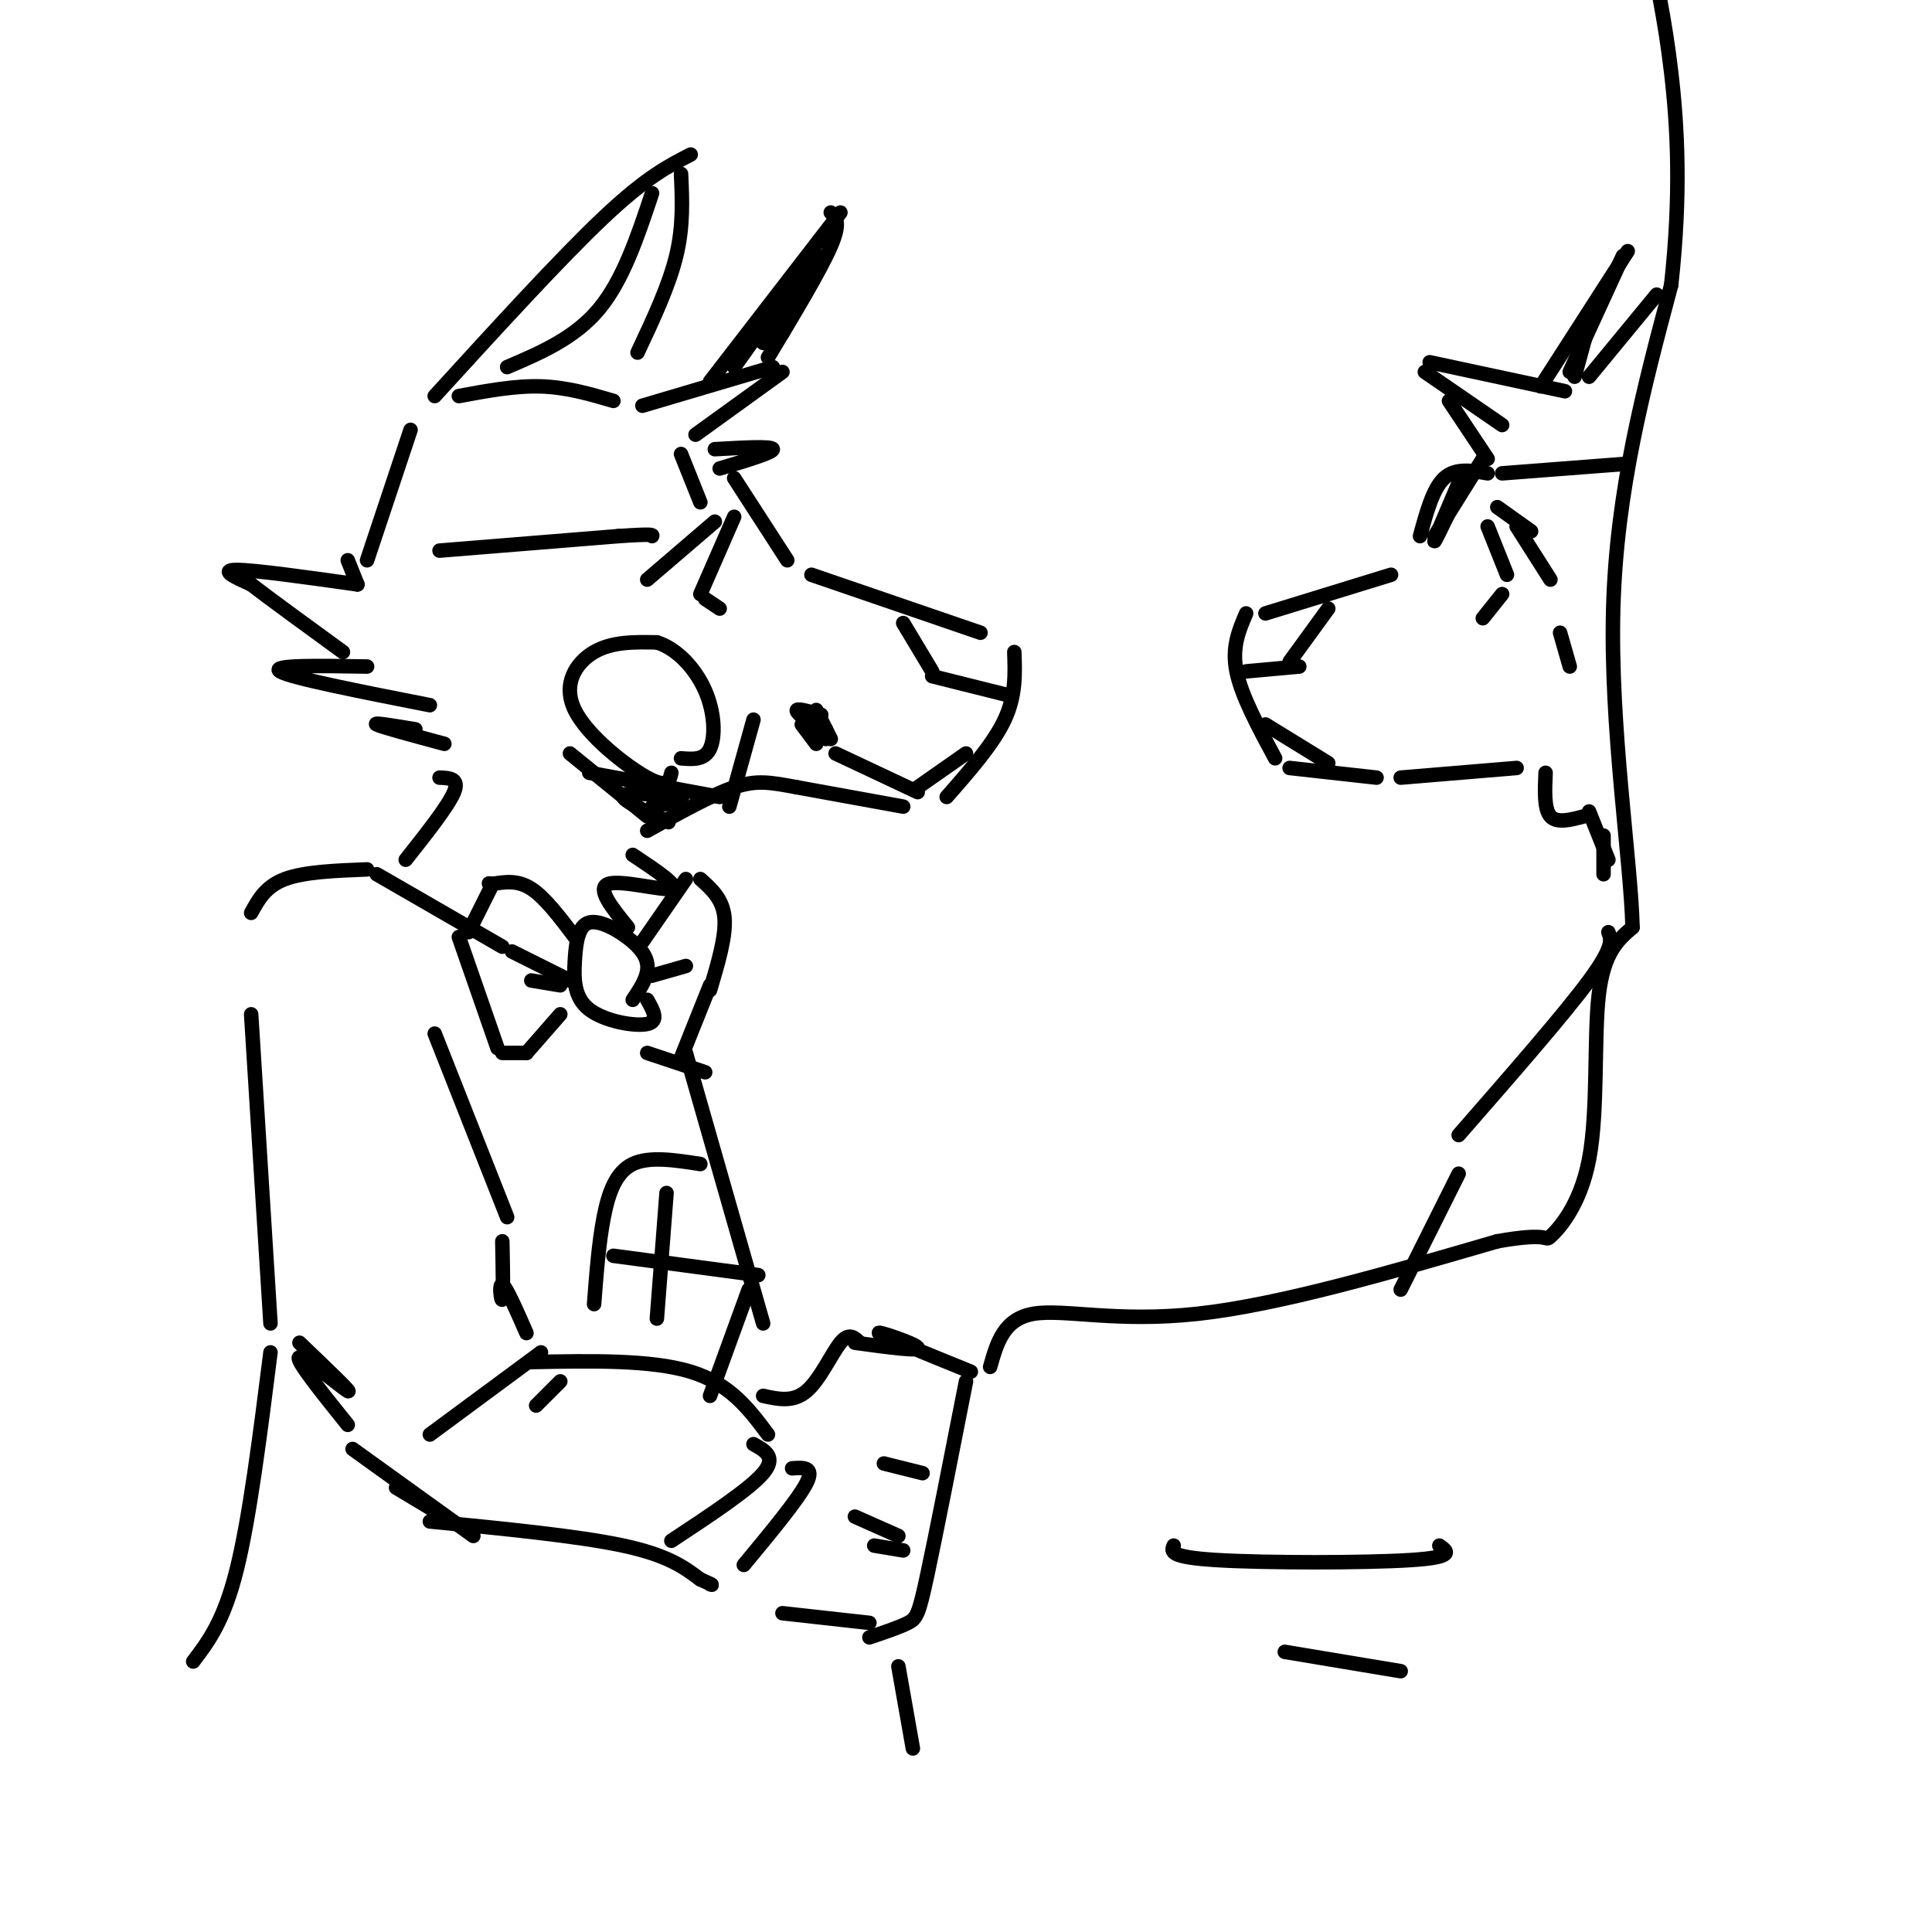 <svg viewBox='0 0 400 400' version='1.1' xmlns='http://www.w3.org/2000/svg' xmlns:xlink='http://www.w3.org/1999/xlink'><g fill='none' stroke='#000000' stroke-width='3' stroke-linecap='round' stroke-linejoin='round'><path d='M95,82c5.833,-1.083 11.667,-2.167 17,-2c5.333,0.167 10.167,1.583 15,3'/><path d='M133,84c0.000,0.000 27.000,-8.000 27,-8'/><path d='M162,77c0.000,0.000 -18.000,13.000 -18,13'/><path d='M148,93c5.917,-0.333 11.833,-0.667 12,0c0.167,0.667 -5.417,2.333 -11,4'/><path d='M152,99c0.000,0.000 11.000,17.000 11,17'/><path d='M168,119c0.000,0.000 35.000,12.000 35,12'/><path d='M210,135c0.167,4.500 0.333,9.000 -2,14c-2.333,5.000 -7.167,10.500 -12,16'/><path d='M187,167c0.000,0.000 -22.000,-4.000 -22,-4'/><path d='M165,163c-5.511,-1.022 -8.289,-1.578 -13,0c-4.711,1.578 -11.356,5.289 -18,9'/><path d='M131,177c4.911,3.267 9.822,6.533 8,7c-1.822,0.467 -10.378,-1.867 -13,-1c-2.622,0.867 0.689,4.933 4,9'/><path d='M149,165c0.000,0.000 -27.000,-5.000 -27,-5'/><path d='M118,156c0.000,0.000 16.000,13.000 16,13'/><path d='M187,129c0.000,0.000 6.000,10.000 6,10'/><path d='M193,140c0.000,0.000 16.000,4.000 16,4'/><path d='M190,164c0.000,0.000 -17.000,-8.000 -17,-8'/><path d='M168,150c-1.667,-1.333 -3.333,-2.667 -3,-3c0.333,-0.333 2.667,0.333 5,1'/><path d='M170,148c0.000,0.000 -1.000,2.000 -1,2'/><path d='M166,150c0.000,0.000 3.000,4.000 3,4'/><path d='M169,147c0.000,0.000 3.000,6.000 3,6'/><path d='M168,149c0.000,0.000 3.000,4.000 3,4'/><path d='M169,150c0.000,0.000 2.000,1.000 2,1'/><path d='M190,163c0.000,0.000 10.000,-7.000 10,-7'/><path d='M134,120c0.000,0.000 14.000,-12.000 14,-12'/><path d='M152,107c0.000,0.000 -7.000,16.000 -7,16'/><path d='M146,124c0.000,0.000 3.000,2.000 3,2'/><path d='M139,160c-0.375,1.661 -0.750,3.321 -5,1c-4.250,-2.321 -12.375,-8.625 -15,-14c-2.625,-5.375 0.250,-9.821 4,-12c3.750,-2.179 8.375,-2.089 13,-2'/><path d='M136,133c4.143,1.262 8.000,5.417 10,10c2.000,4.583 2.143,9.595 1,12c-1.143,2.405 -3.571,2.202 -6,2'/><path d='M90,82c13.083,-14.333 26.167,-28.667 35,-37c8.833,-8.333 13.417,-10.667 18,-13'/><path d='M141,36c0.250,5.417 0.500,10.833 -1,17c-1.500,6.167 -4.750,13.083 -8,20'/><path d='M147,79c0.000,0.000 27.000,-35.000 27,-35'/><path d='M172,44c1.083,1.000 2.167,2.000 0,7c-2.167,5.000 -7.583,14.000 -13,23'/><path d='M152,76c8.798,-12.351 17.595,-24.702 17,-23c-0.595,1.702 -10.583,17.458 -11,18c-0.417,0.542 8.738,-14.131 11,-17c2.262,-2.869 -2.369,6.065 -7,15'/><path d='M91,114c0.000,0.000 37.000,-3.000 37,-3'/><path d='M128,111c7.333,-0.500 7.167,-0.250 7,0'/><path d='M141,94c0.000,0.000 4.000,10.000 4,10'/><path d='M151,167c0.000,0.000 5.000,-18.000 5,-18'/><path d='M105,76c7.000,-3.000 14.000,-6.000 19,-12c5.000,-6.000 8.000,-15.000 11,-24'/><path d='M85,89c0.000,0.000 -9.000,27.000 -9,27'/><path d='M72,116c0.000,0.000 2.000,5.000 2,5'/><path d='M74,121c-10.667,-1.500 -21.333,-3.000 -25,-3c-3.667,0.000 -0.333,1.500 3,3'/><path d='M52,121c3.667,2.833 11.333,8.417 19,14'/><path d='M76,138c-10.083,-0.167 -20.167,-0.333 -18,1c2.167,1.333 16.583,4.167 31,7'/><path d='M86,151c-4.500,-0.750 -9.000,-1.500 -8,-1c1.000,0.500 7.500,2.250 14,4'/><path d='M91,161c2.083,0.083 4.167,0.167 3,3c-1.167,2.833 -5.583,8.417 -10,14'/><path d='M133,168c3.356,1.400 6.711,2.800 5,2c-1.711,-0.800 -8.489,-3.800 -9,-5c-0.511,-1.200 5.244,-0.600 11,0'/><path d='M140,165c2.000,-0.167 1.500,-0.583 1,-1'/><path d='M136,166c2.083,-0.083 4.167,-0.167 4,0c-0.167,0.167 -2.583,0.583 -5,1'/><path d='M134,207c1.261,2.221 2.522,4.441 0,5c-2.522,0.559 -8.828,-0.544 -12,-3c-3.172,-2.456 -3.212,-6.266 -3,-10c0.212,-3.734 0.675,-7.393 3,-8c2.325,-0.607 6.510,1.836 9,4c2.490,2.164 3.283,4.047 3,6c-0.283,1.953 -1.641,3.977 -3,6'/><path d='M119,194c-3.083,-4.083 -6.167,-8.167 -9,-10c-2.833,-1.833 -5.417,-1.417 -8,-1'/><path d='M102,183c-1.333,-0.167 -0.667,-0.083 0,0'/><path d='M102,183c0.000,0.000 -5.000,10.000 -5,10'/><path d='M95,194c0.000,0.000 8.000,23.000 8,23'/><path d='M104,218c0.000,0.000 5.000,0.000 5,0'/><path d='M109,218c0.000,0.000 7.000,-8.000 7,-8'/><path d='M118,203c0.000,0.000 -12.000,-6.000 -12,-6'/><path d='M116,204c0.000,0.000 -6.000,-1.000 -6,-1'/><path d='M133,195c0.000,0.000 9.000,-13.000 9,-13'/><path d='M145,182c2.333,2.083 4.667,4.167 5,8c0.333,3.833 -1.333,9.417 -3,15'/><path d='M147,204c0.000,0.000 -6.000,15.000 -6,15'/><path d='M146,222c0.000,0.000 -12.000,-4.000 -12,-4'/><path d='M135,202c0.000,0.000 7.000,-2.000 7,-2'/><path d='M52,189c1.500,-2.750 3.000,-5.500 7,-7c4.000,-1.500 10.500,-1.750 17,-2'/><path d='M78,181c0.000,0.000 26.000,15.000 26,15'/><path d='M52,210c0.000,0.000 4.000,64.000 4,64'/><path d='M62,278c5.556,5.311 11.111,10.622 10,10c-1.111,-0.622 -8.889,-7.178 -10,-7c-1.111,0.178 4.444,7.089 10,14'/><path d='M90,214c0.000,0.000 15.000,38.000 15,38'/><path d='M104,257c0.111,5.622 0.222,11.244 0,12c-0.222,0.756 -0.778,-3.356 0,-3c0.778,0.356 2.889,5.178 5,10'/><path d='M73,300c0.000,0.000 25.000,18.000 25,18'/><path d='M82,308c0.000,0.000 15.000,9.000 15,9'/><path d='M112,280c0.000,0.000 -23.000,17.000 -23,17'/><path d='M116,286c0.000,0.000 -5.000,5.000 -5,5'/><path d='M110,282c12.417,-0.250 24.833,-0.500 33,2c8.167,2.500 12.083,7.750 16,13'/><path d='M89,315c15.333,1.500 30.667,3.000 40,5c9.333,2.000 12.667,4.500 16,7'/><path d='M145,327c3.000,1.333 2.500,1.167 2,1'/><path d='M156,299c2.417,1.333 4.833,2.667 2,6c-2.833,3.333 -10.917,8.667 -19,14'/><path d='M164,304c2.333,-0.167 4.667,-0.333 3,3c-1.667,3.333 -7.333,10.167 -13,17'/><path d='M158,289c3.111,0.689 6.222,1.378 9,-1c2.778,-2.378 5.222,-7.822 7,-10c1.778,-2.178 2.889,-1.089 4,0'/><path d='M177,278c6.800,0.933 13.600,1.867 13,1c-0.600,-0.867 -8.600,-3.533 -8,-3c0.600,0.533 9.800,4.267 19,8'/><path d='M200,286c-3.111,15.844 -6.222,31.689 -8,40c-1.778,8.311 -2.222,9.089 -4,10c-1.778,0.911 -4.889,1.956 -8,3'/><path d='M180,336c0.000,0.000 -18.000,-2.000 -18,-2'/><path d='M181,320c0.000,0.000 6.000,1.000 6,1'/><path d='M177,314c0.000,0.000 9.000,4.000 9,4'/><path d='M183,303c0.000,0.000 8.000,2.000 8,2'/><path d='M205,283c1.400,-4.978 2.800,-9.956 9,-11c6.200,-1.044 17.200,1.844 34,0c16.800,-1.844 39.400,-8.422 62,-15'/><path d='M310,257c11.608,-2.075 9.627,0.238 11,-1c1.373,-1.238 6.100,-6.026 8,-16c1.900,-9.974 0.971,-25.136 2,-34c1.029,-8.864 4.014,-11.432 7,-14'/><path d='M338,192c-0.333,-13.867 -4.667,-41.533 -4,-66c0.667,-24.467 6.333,-45.733 12,-67'/><path d='M346,59c2.089,-18.956 1.311,-32.844 0,-44c-1.311,-11.156 -3.156,-19.578 -5,-28'/><path d='M186,345c0.000,0.000 3.000,17.000 3,17'/><path d='M243,320c-0.511,1.200 -1.022,2.400 9,3c10.022,0.600 30.578,0.600 40,0c9.422,-0.600 7.711,-1.800 6,-3'/><path d='M266,342c0.000,0.000 24.000,4.000 24,4'/><path d='M142,218c0.000,0.000 16.000,56.000 16,56'/><path d='M155,267c0.000,0.000 -8.000,22.000 -8,22'/><path d='M123,270c0.489,-6.378 0.978,-12.756 2,-18c1.022,-5.244 2.578,-9.356 6,-11c3.422,-1.644 8.711,-0.822 14,0'/><path d='M127,260c0.000,0.000 30.000,4.000 30,4'/><path d='M138,247c0.000,0.000 -2.000,26.000 -2,26'/><path d='M324,81c0.000,0.000 -28.000,-6.000 -28,-6'/><path d='M295,77c0.000,0.000 16.000,11.000 16,11'/><path d='M300,83c0.000,0.000 8.000,12.000 8,12'/><path d='M307,95c0.000,0.000 -10.000,16.000 -10,16'/><path d='M288,119c0.000,0.000 -26.000,8.000 -26,8'/><path d='M258,127c-1.500,3.500 -3.000,7.000 -2,12c1.000,5.000 4.500,11.500 8,18'/><path d='M267,159c0.000,0.000 18.000,2.000 18,2'/><path d='M290,161c0.000,0.000 24.000,-2.000 24,-2'/><path d='M320,160c-0.167,3.750 -0.333,7.500 1,9c1.333,1.500 4.167,0.750 7,0'/><path d='M258,139c0.000,0.000 11.000,-1.000 11,-1'/><path d='M267,137c0.000,0.000 8.000,-11.000 8,-11'/><path d='M262,150c0.000,0.000 13.000,8.000 13,8'/><path d='M310,105c0.000,0.000 7.000,5.000 7,5'/><path d='M314,109c0.000,0.000 7.000,11.000 7,11'/><path d='M308,109c0.000,0.000 4.000,10.000 4,10'/><path d='M311,123c0.000,0.000 -4.000,5.000 -4,5'/><path d='M323,131c0.000,0.000 2.000,7.000 2,7'/><path d='M294,111c1.333,-4.917 2.667,-9.833 5,-12c2.333,-2.167 5.667,-1.583 9,-1'/><path d='M301,104c-2.083,4.333 -4.167,8.667 -4,8c0.167,-0.667 2.583,-6.333 5,-12'/><path d='M311,98c0.000,0.000 26.000,-2.000 26,-2'/><path d='M329,78c0.000,0.000 14.000,-17.000 14,-17'/><path d='M319,80c0.000,0.000 18.000,-28.000 18,-28'/><path d='M336,53c0.000,0.000 -11.000,24.000 -11,24'/><path d='M329,67c0.000,0.000 -3.000,11.000 -3,11'/><path d='M329,168c0.000,0.000 4.000,10.000 4,10'/><path d='M332,173c0.000,0.000 0.000,8.000 0,8'/><path d='M333,193c0.583,1.500 1.167,3.000 -4,10c-5.167,7.000 -16.083,19.500 -27,32'/><path d='M302,243c0.000,0.000 -12.000,24.000 -12,24'/><path d='M56,280c-2.167,17.167 -4.333,34.333 -7,45c-2.667,10.667 -5.833,14.833 -9,19'/></g>
</svg>